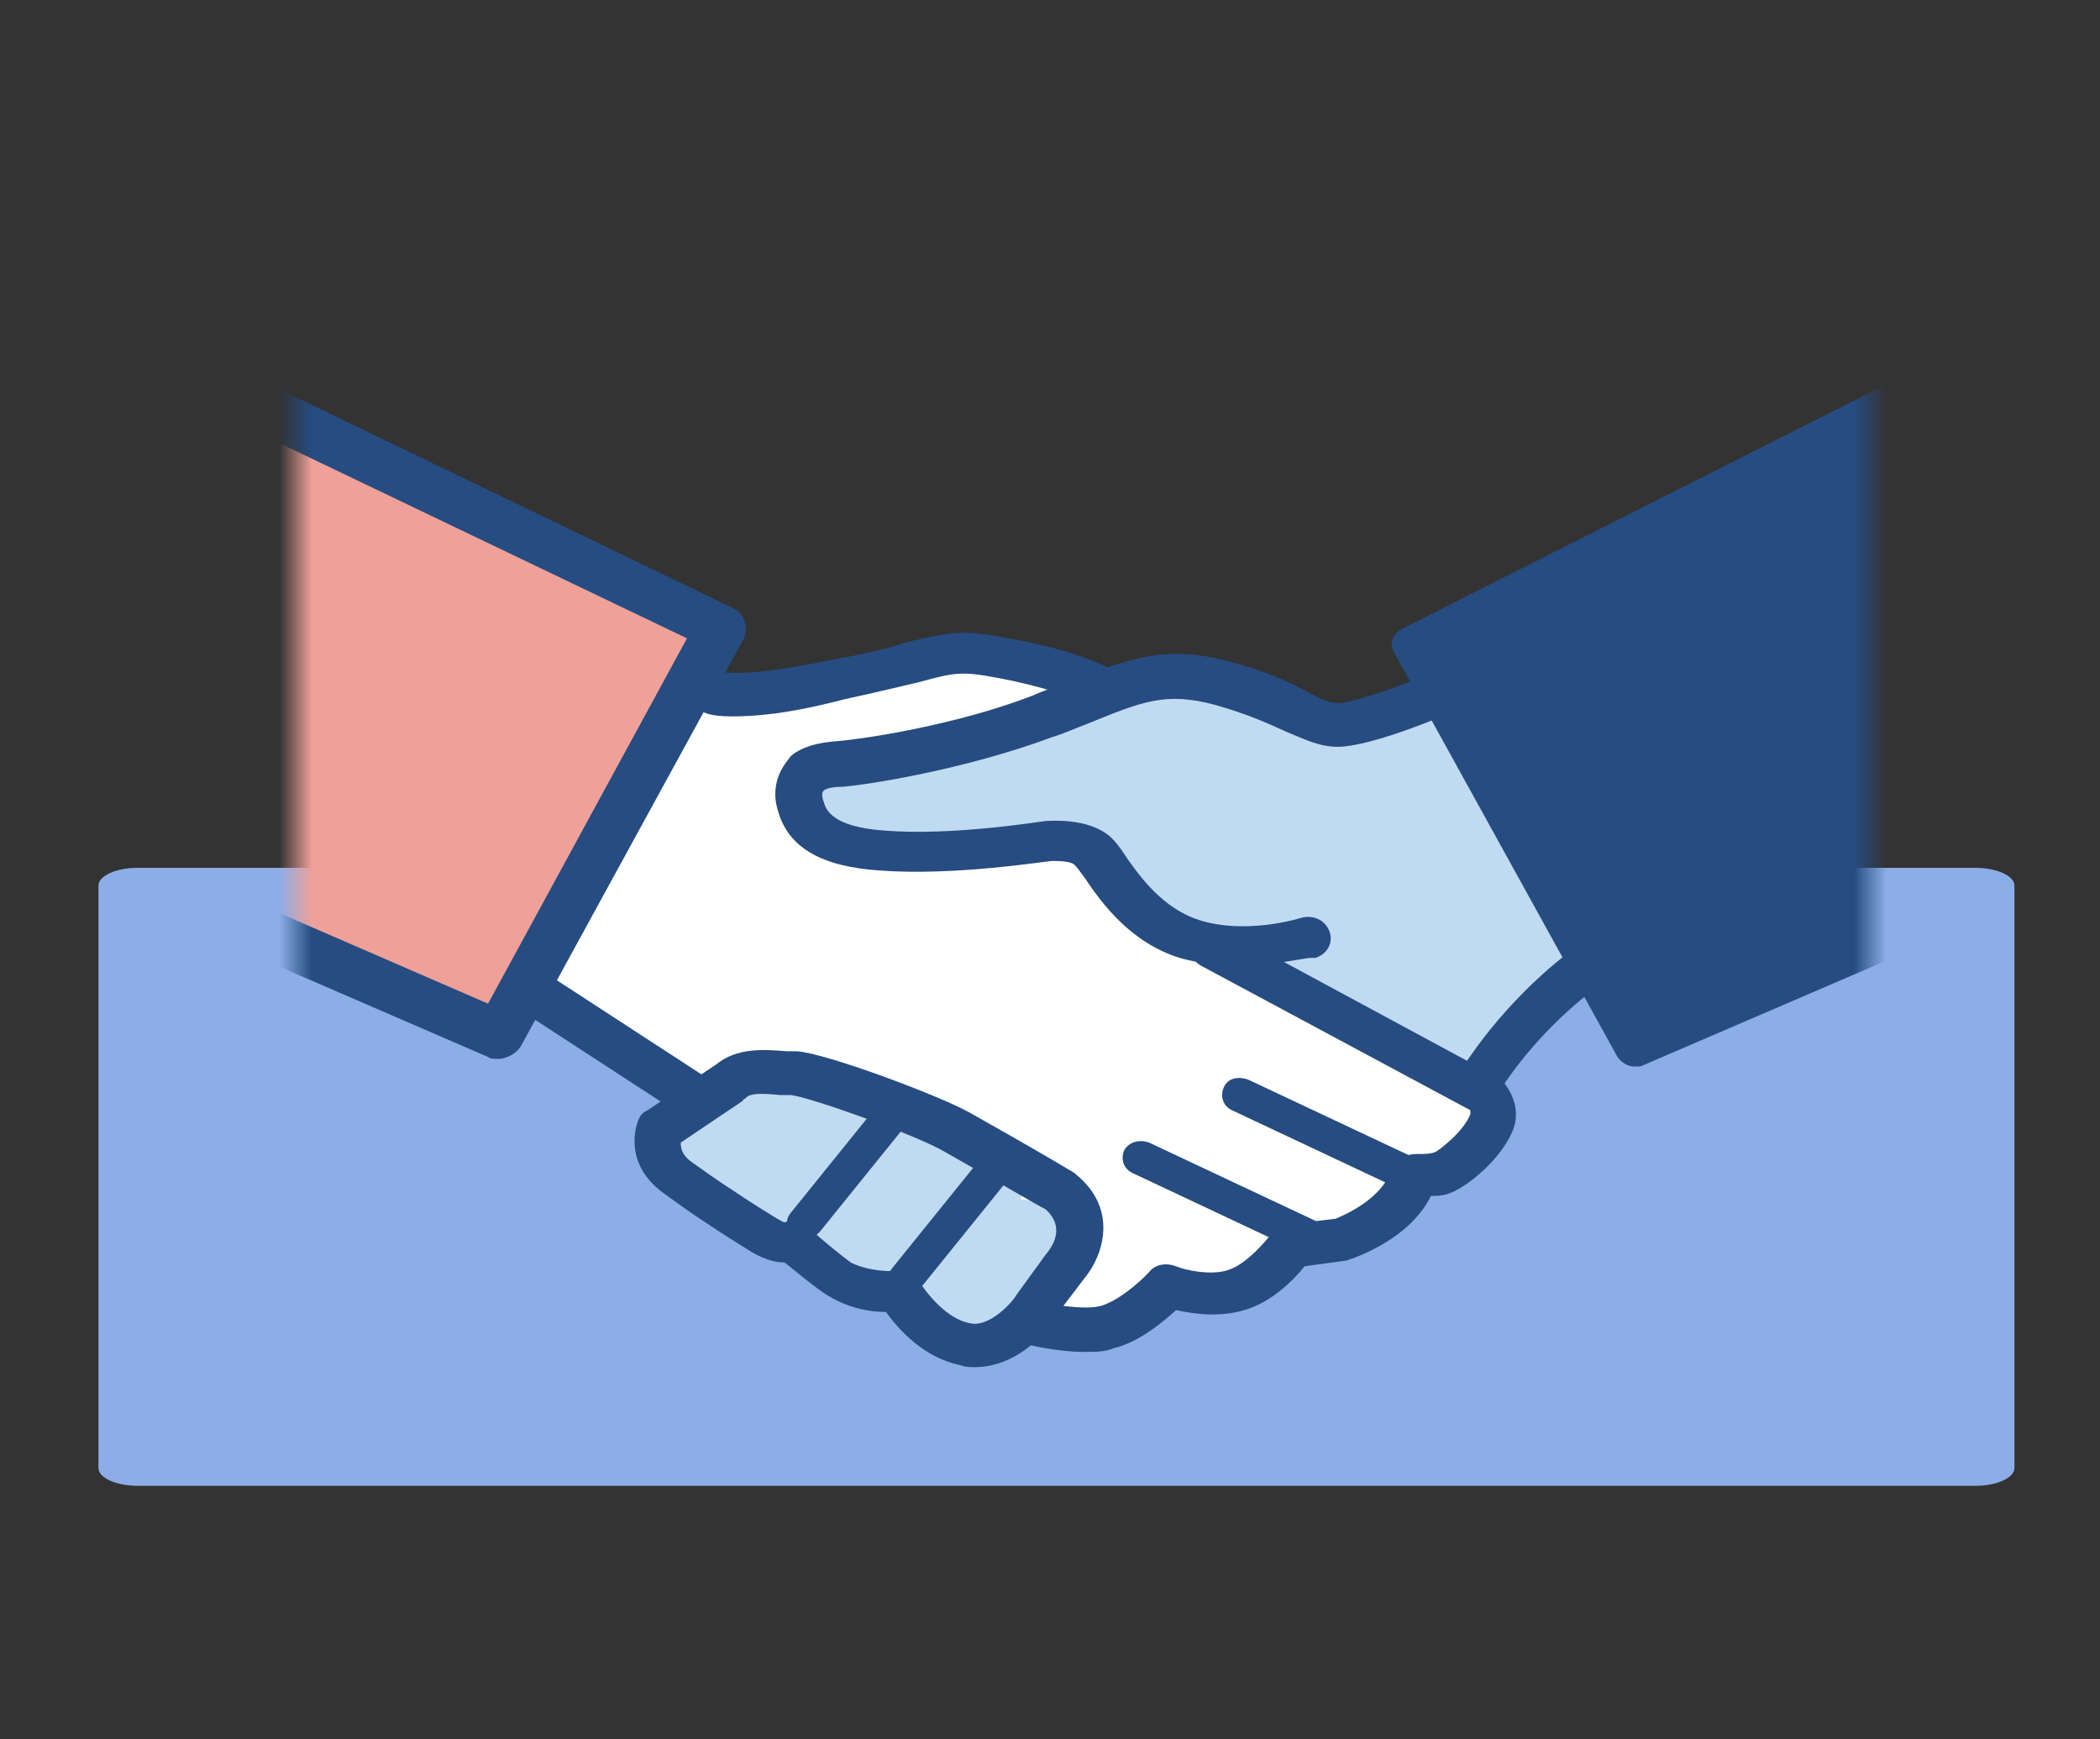 <svg width="64" height="53" viewBox="0 0 64 53" fill="none" xmlns="http://www.w3.org/2000/svg">
<rect x="0" y="0" width="64" height="53" fill="#333333" stroke="none"/>
<path d="M60.203 45.277H4.19C3.537 45.277 3 45.032 3 44.735V26.987C3 26.69 3.537 26.445 4.19 26.445H60.203C60.855 26.445 61.393 26.69 61.393 26.987V44.735C61.393 45.032 60.855 45.277 60.203 45.277Z" fill="#8CADE7"/>
<mask id="mask0_3_486" style="mask-type:luminance" maskUnits="userSpaceOnUse" x="9" y="6" width="48" height="42">
<path d="M40.137 6H53.526C55.421 6 57 7.45 57 9.189V43.864C57 45.603 55.421 47.053 53.526 47.053H12.474C10.579 47.053 9 45.603 9 43.864V9.247C9 7.508 10.579 6.058 12.474 6.058H20.179H40.137V6Z" fill="white"/>
</mask>
<g mask="url(#mask0_3_486)">
<path d="M19.674 20.902C19.674 20.902 22.516 21.772 24.6 21.308C26.684 20.902 28.011 19.8 30.6 20.09C33.126 20.438 36.979 22.235 36.979 22.235L43.99 27.57L44.874 31.977C44.874 31.977 45.632 33.832 45.19 34.528C44.748 35.224 42.726 35.746 42.537 36.442C42.347 37.137 40.895 37.601 40.453 37.775C40.011 37.949 38.621 38.877 38.368 38.993C38.116 39.109 36.158 39.399 36.158 39.399C36.158 39.399 35.021 39.689 34.579 39.979C34.137 40.269 32.811 40.964 30.474 40.037C28.137 39.109 21.632 34.296 21.632 34.296C21.632 34.296 17.337 30.875 16.137 29.773C14.937 28.672 13.99 27.28 13.99 27.28L19.674 20.902Z" fill="white"/>
<path d="M43.611 21.308C43.611 21.308 41.526 22.061 40.705 22.061C39.884 22.061 39.253 21.366 37.169 20.786C35.084 20.264 34.2 20.844 31.674 21.771C29.147 22.699 26.305 23.163 25.484 23.221C24.663 23.279 24.474 23.511 24.474 23.511C24.474 23.511 24.095 23.859 24.284 24.497C24.474 25.135 25.042 25.715 26.747 25.83C28.958 26.004 31.8 25.541 31.8 25.541C31.8 25.541 32.684 25.425 33.126 25.83C33.569 26.236 34.389 27.976 36.095 28.556C37.8 29.136 41.653 31.513 41.653 31.513L44.811 33.252C44.811 33.252 44.811 32.499 45.569 31.687C46.326 30.875 48.284 29.483 48.284 29.483L43.863 21.54L43.611 21.308Z" fill="#C0DAF2"/>
<path d="M37.737 29.426C37.168 29.426 36.6 29.368 35.968 29.194C34.453 28.73 33.568 27.512 33.063 26.758C32.937 26.584 32.81 26.41 32.747 26.352C32.621 26.236 32.242 26.236 32.053 26.236C31.926 26.236 29.084 26.7 26.811 26.526C25.042 26.41 24.032 25.831 23.716 24.729C23.4 23.743 24.032 23.163 24.095 23.047C24.221 22.931 24.6 22.641 25.547 22.583C26.242 22.525 29.084 22.119 31.484 21.192C31.863 21.018 32.242 20.902 32.558 20.786C34.389 20.09 35.463 19.626 37.421 20.148C38.558 20.438 39.316 20.786 39.821 21.076C40.263 21.308 40.516 21.424 40.768 21.424C41.147 21.424 42.41 21.018 43.358 20.612C43.737 20.438 44.116 20.612 44.305 20.96C44.495 21.308 44.305 21.656 43.926 21.83C43.547 22.004 41.653 22.757 40.768 22.757C40.2 22.757 39.758 22.525 39.19 22.294C38.684 22.061 38.053 21.772 37.042 21.482C35.526 21.076 34.832 21.366 33.126 22.061C32.81 22.177 32.432 22.352 32.053 22.467C29.4 23.453 26.432 23.917 25.674 23.975C25.358 23.975 25.168 24.033 25.105 24.091C25.042 24.149 25.042 24.265 25.105 24.439C25.168 24.671 25.358 25.193 26.937 25.309C29.021 25.483 31.8 25.019 31.863 25.019C31.989 25.019 33.126 24.903 33.821 25.483C34.011 25.657 34.137 25.831 34.326 26.12C34.768 26.758 35.463 27.686 36.537 28.034C37.989 28.498 39.632 27.976 39.632 27.976C40.011 27.86 40.389 28.034 40.516 28.382C40.642 28.73 40.453 29.078 40.074 29.194C39.884 29.136 38.937 29.426 37.737 29.426Z" fill="#264C81"/>
<path d="M33.063 41.196C32.179 41.196 31.232 40.965 31.105 40.907C30.726 40.791 30.537 40.443 30.6 40.095C30.726 39.747 31.105 39.573 31.484 39.631C31.989 39.747 33 39.921 33.505 39.805C34.011 39.689 34.705 39.109 35.021 38.761C35.211 38.529 35.526 38.471 35.842 38.587C36.095 38.703 36.916 38.877 37.421 38.703C37.989 38.529 38.558 37.833 38.747 37.601C38.874 37.428 39.063 37.312 39.253 37.312L40.705 37.138C42.095 36.558 42.347 35.804 42.347 35.746C42.411 35.572 42.537 35.398 42.726 35.282L42.853 35.224C42.979 35.166 43.105 35.166 43.232 35.166C43.358 35.166 43.611 35.166 43.737 35.108C43.863 35.05 44.621 34.47 44.811 33.948C44.811 33.89 44.811 33.832 44.811 33.832L36.6 29.426C36.284 29.252 36.158 28.846 36.347 28.556C36.537 28.266 36.979 28.15 37.295 28.324L45.569 32.789C45.632 32.847 45.695 32.847 45.758 32.905C45.821 32.963 46.389 33.6 46.137 34.354C45.821 35.282 44.684 36.21 44.116 36.384C43.926 36.442 43.8 36.442 43.611 36.442C43.358 36.964 42.726 37.775 41.211 38.355C41.147 38.355 41.084 38.413 41.021 38.413L39.758 38.587C39.442 38.993 38.747 39.689 37.926 39.921C37.169 40.153 36.347 40.037 35.842 39.921C35.463 40.269 34.705 40.907 33.947 41.081C33.695 41.196 33.379 41.196 33.063 41.196Z" fill="#264C81"/>
<path d="M22.2 32.962L20.116 34.412C20.116 34.412 19.737 35.224 20.621 35.92C21.506 36.615 22.263 36.21 22.263 36.21C22.263 36.21 22.453 37.195 23.148 37.659C23.905 38.123 24.284 37.659 24.284 37.659C24.284 37.659 25.232 38.877 25.99 39.399C26.748 39.921 27.569 39.573 27.569 39.573C27.569 39.573 28.137 40.79 29.337 41.022C30.537 41.312 31.484 39.747 31.484 39.747L32.432 38.645C32.432 38.645 32.811 37.717 32.242 37.137C32.242 37.137 31.674 36.5 31.105 36.558C31.105 36.558 31.611 35.34 30.979 34.934C30.095 34.296 29.211 34.528 28.579 34.876L28.453 34.528C28.453 34.528 28.011 34.18 27.316 33.774C26.621 33.426 25.99 33.542 25.8 33.6C25.611 33.658 25.232 33.252 25.232 33.252C25.232 33.252 24.727 33.484 24.095 33.02C23.526 32.557 22.706 32.557 22.2 32.962Z" fill="#C0DAF2"/>
<path d="M42.853 36.268C42.789 36.268 42.663 36.268 42.6 36.21L37.547 33.832C37.295 33.716 37.168 33.426 37.295 33.137C37.421 32.847 37.737 32.789 38.053 32.905L43.105 35.282C43.358 35.398 43.484 35.688 43.358 35.978C43.232 36.152 43.042 36.268 42.853 36.268Z" fill="#264C81"/>
<path d="M39.821 38.181C39.758 38.181 39.632 38.181 39.568 38.123L34.516 35.746C34.263 35.63 34.137 35.34 34.263 35.05C34.389 34.818 34.705 34.702 35.021 34.818L40.074 37.195C40.326 37.311 40.453 37.601 40.326 37.891C40.263 38.065 40.074 38.181 39.821 38.181Z" fill="#264C81"/>
<path d="M27.632 39.457C27.505 39.457 27.379 39.399 27.316 39.341C27.063 39.167 27 38.877 27.19 38.645L29.905 35.282C30.095 35.05 30.411 34.992 30.663 35.166C30.916 35.34 30.979 35.63 30.79 35.862L28.074 39.225C28.011 39.399 27.821 39.457 27.632 39.457Z" fill="#264C81"/>
<path d="M24.537 37.775C24.411 37.775 24.284 37.717 24.221 37.659C23.968 37.485 23.905 37.195 24.095 36.964L26.811 33.6C27 33.368 27.316 33.31 27.569 33.484C27.821 33.658 27.884 33.948 27.695 34.18L24.979 37.543C24.853 37.659 24.726 37.775 24.537 37.775Z" fill="#264C81"/>
<path d="M29.716 41.66C29.59 41.66 29.4 41.66 29.274 41.602C28.137 41.37 27.379 40.501 27 39.979C26.495 39.979 25.8 39.863 25.105 39.399C24.6 39.051 24.221 38.703 23.905 38.471C23.59 38.471 23.211 38.355 22.769 38.065C22.011 37.601 21.505 37.253 21.505 37.253C21.505 37.253 21.127 37.021 20.179 36.326C19.105 35.514 19.295 34.47 19.484 34.064C19.547 33.948 19.611 33.89 19.737 33.832L21.821 32.441C22.453 31.919 23.274 31.977 23.969 32.035H24.284C25.169 32.093 28.579 33.368 29.526 33.89C31.8 35.166 32.748 35.746 32.748 35.746L32.811 35.804C34.074 36.847 33.632 38.239 33.063 38.935L32.179 40.095C31.8 40.79 30.853 41.66 29.716 41.66ZM27.379 38.703C27.632 38.703 27.884 38.819 28.011 39.051C28.2 39.341 28.832 40.211 29.59 40.327C30.158 40.443 30.853 39.689 30.979 39.457L31.863 38.239C32.053 38.007 32.495 37.427 31.863 36.847C31.611 36.731 30.663 36.152 28.705 35.05C27.758 34.528 24.663 33.426 24.095 33.368H23.779C23.148 33.31 22.832 33.31 22.705 33.484C22.705 33.484 22.642 33.484 22.642 33.542L20.747 34.818C20.747 34.934 20.747 35.166 21.063 35.398C21.948 36.036 22.326 36.268 22.326 36.268C22.326 36.268 22.832 36.615 23.59 37.079C23.779 37.195 23.905 37.253 23.905 37.253C24.158 37.137 24.474 37.195 24.663 37.427C24.663 37.427 25.232 37.949 25.927 38.471C26.495 38.761 27.316 38.761 27.379 38.703Z" fill="#264C81"/>
<path d="M21.253 34.122C21.127 34.122 20.937 34.064 20.811 34.006L15.821 30.759C15.505 30.527 15.442 30.121 15.632 29.831C15.884 29.541 16.326 29.484 16.642 29.657L21.632 32.905C21.948 33.137 22.011 33.542 21.821 33.832C21.632 34.006 21.442 34.122 21.253 34.122Z" fill="#264C81"/>
<path d="M22.326 21.83C21.632 21.83 21.442 21.714 21.379 21.656C21.063 21.482 21 21.076 21.189 20.728C21.379 20.438 21.758 20.38 22.074 20.496C22.2 20.496 22.958 20.612 25.421 20.09C26.432 19.916 27.126 19.742 27.632 19.568C28.895 19.278 29.274 19.162 30.726 19.452C32.811 19.8 33.821 20.38 33.884 20.38C34.2 20.554 34.326 20.96 34.137 21.25C33.947 21.54 33.505 21.656 33.19 21.482C33.19 21.482 32.305 21.018 30.474 20.67C29.274 20.438 29.084 20.496 28.011 20.786C27.505 20.902 26.811 21.076 25.737 21.308C23.968 21.772 22.958 21.83 22.326 21.83Z" fill="#264C81"/>
<path d="M57.568 12.262L42.979 19.626L49.8 32.035L60.789 27.28L57.568 12.262Z" fill="#264C81"/>
<path d="M49.8 32.499C49.611 32.499 49.421 32.383 49.295 32.209L42.474 19.858C42.347 19.626 42.411 19.336 42.726 19.162L57.316 11.798C57.442 11.74 57.632 11.74 57.821 11.798C58.011 11.856 58.074 12.03 58.137 12.146L61.358 27.164C61.421 27.396 61.295 27.628 61.042 27.744L49.989 32.499C49.926 32.499 49.863 32.499 49.8 32.499ZM43.674 19.8L49.989 31.339L60.158 26.99L57.19 13.016L43.674 19.8Z" fill="#264C81"/>
<path d="M8.242 12.552L21.948 19.104L15.19 31.513L6.348 27.686" fill="white"/>
<path opacity="0.5" d="M8.242 12.552L21.948 19.104L15.19 31.513L6.348 27.686" fill="#DF4235"/>
<path d="M15.19 32.267C15.063 32.267 14.937 32.267 14.874 32.209L6.032 28.382C5.653 28.208 5.463 27.802 5.653 27.396C5.842 27.048 6.284 26.874 6.726 27.048L14.874 30.585L20.937 19.452L7.863 13.19C7.484 13.016 7.358 12.552 7.547 12.204C7.737 11.856 8.242 11.74 8.621 11.914L22.326 18.524C22.705 18.698 22.832 19.162 22.642 19.51L15.884 31.861C15.758 32.093 15.442 32.267 15.19 32.267Z" fill="#264C81"/>
<path d="M15.189 32.035C15.126 32.035 15 32.035 14.937 31.977L6.095 28.15C5.842 28.034 5.716 27.744 5.842 27.454C5.968 27.222 6.284 27.106 6.6 27.222L14.937 30.817L21.253 19.278L7.989 12.9C7.737 12.784 7.61 12.436 7.737 12.204C7.863 11.972 8.242 11.856 8.495 11.972L22.2 18.582C22.453 18.698 22.579 18.988 22.453 19.278L15.632 31.745C15.568 31.919 15.379 32.035 15.189 32.035Z" fill="#264C81"/>
<path d="M45 33.774C44.874 33.774 44.811 33.774 44.684 33.716C44.305 33.542 44.179 33.137 44.368 32.847C44.432 32.789 45.442 30.933 47.59 29.194C47.905 28.962 48.347 28.962 48.6 29.252C48.853 29.541 48.853 29.947 48.537 30.179C46.579 31.687 45.632 33.368 45.632 33.368C45.505 33.6 45.253 33.774 45 33.774Z" fill="#264C81"/>
</g>
</svg>
